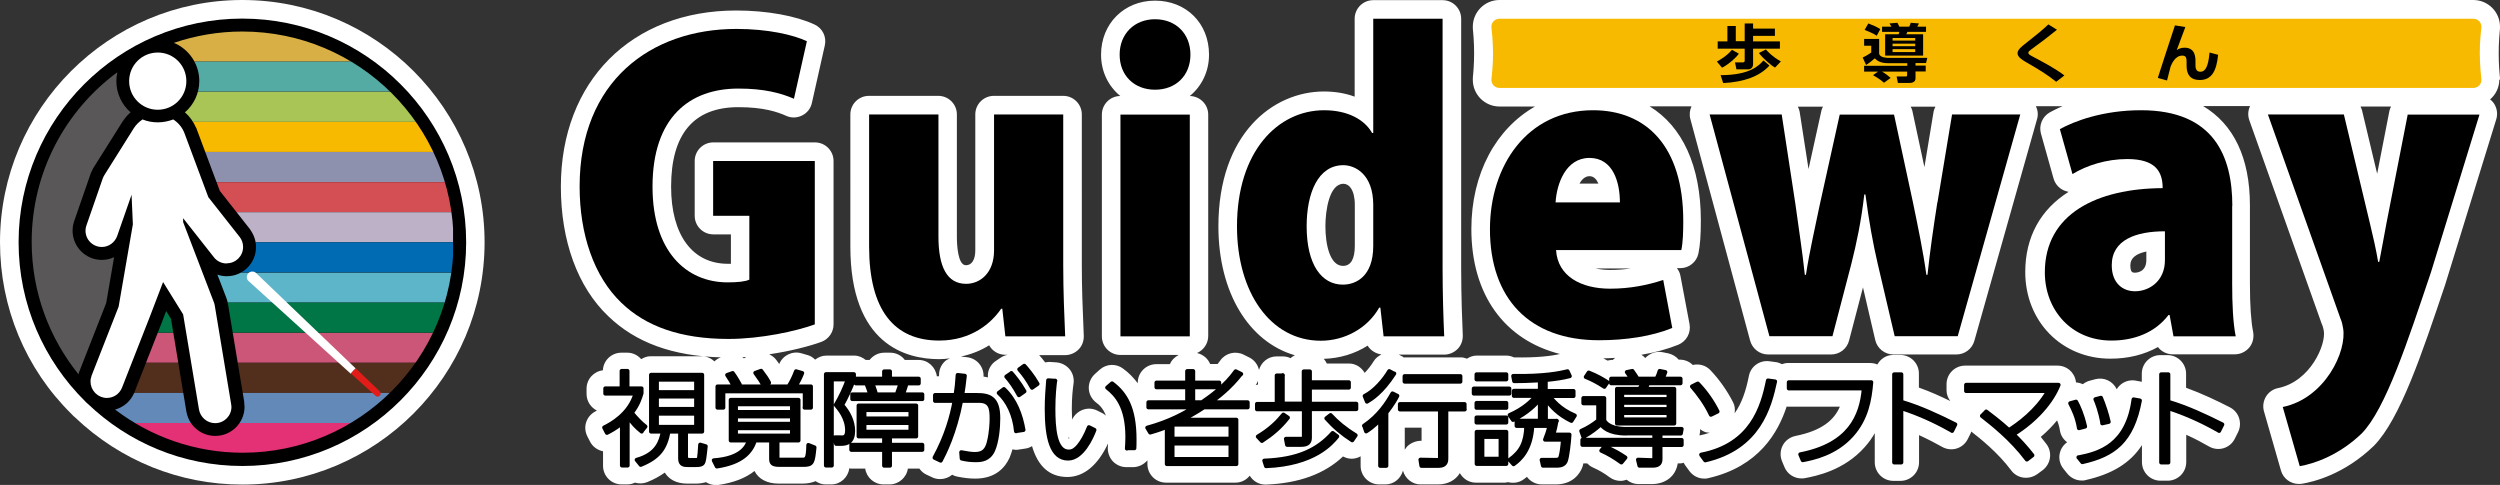 <?xml version="1.0" encoding="UTF-8"?><svg id="_レイヤー_2" xmlns="http://www.w3.org/2000/svg" xmlns:xlink="http://www.w3.org/1999/xlink" viewBox="0 0 154.67 30"><rect x="0" y="0" width="154.67" height="30" fill="#333333" stroke="none"/><defs><style>.cls-1{fill:none;}.cls-2{clip-path:url(#clippath);}.cls-3{fill:#f7ba00;}.cls-4{fill:#007545;}.cls-5{fill:#006ab2;}.cls-6{fill:#fff;}.cls-7{fill:#8e91ad;}.cls-8{fill:#a8c555;}.cls-9{fill:#d8af45;}.cls-10{fill:#bdb1c7;}.cls-11{fill:#d44f54;}.cls-12{fill:#e31c19;}.cls-13{fill:#cc5678;}.cls-14{fill:#e43175;}.cls-15{fill:#54aba3;}.cls-16{fill:#6289b8;}.cls-17{fill:#595757;}.cls-18{fill:#5cb5c9;}.cls-19{fill:#522f1c;}.cls-20{stroke:#000;stroke-linejoin:round;stroke-width:.25px;}</style><clipPath id="clippath"><path class="cls-1" d="M10.76,2.65c.92,.39,1.57,1.3,1.57,2.36,0,.77-.34,1.47-.89,1.94,.29,.25,.52,.57,.68,.93,.02,.03,.04,.07,.05,.11l1.43,3.82,1.85,2.35s.04,.06,.06,.09c.21,.31,.33,.66,.33,1.03,0,1-.81,1.81-1.81,1.81-.2,0-.4-.03-.58-.1l.55,1.43s.02,.06,.03,.09c.02,.06,.04,.12,.05,.18,0,.03,.02,.06,.02,.09l1.01,6.08s0,.05,0,.08c0,.06,.02,.14,.02,.22,0,1-.81,1.81-1.81,1.81-.86,0-1.59-.59-1.77-1.42,0-.03-.02-.06-.02-.09l-.95-5.73-.3-.49-.25,.66s0,0,0,0c0,0,0,0,0,0l-1.71,4.36s-.02,.05-.03,.07c-.22,.51-.66,.87-1.17,1.01,2.19,1.67,4.93,2.67,7.9,2.67,7.2,0,13.04-5.84,13.04-13.04S22.2,1.95,14.99,1.95c-1.48,0-2.9,.25-4.23,.7"/></clipPath></defs><g id="_レイヤー_1-2"><g><path class="cls-6" d="M154.67,4.95c0-.08,0-.19-.02-.34-.01-.09-.02-.22-.03-.38-.02-.33-.03-.58-.03-.93s.01-.6,.03-.93c.01-.17,.02-.29,.03-.38,.02-.15,.02-.25,.02-.34,0-.91-.74-1.65-1.65-1.65h-60.25c-.91,0-1.65,.74-1.65,1.65,0,.08,0,.19,.02,.33,.01,.09,.02,.22,.03,.38,.02,.33,.03,.58,.03,.93s-.01,.6-.03,.93c-.01,.17-.02,.29-.03,.38-.02,.15-.02,.25-.02,.34,0,.91,.74,1.65,1.65,1.65h2.2c-2.41,1.37-3.94,4.14-3.94,7.58,0,4.07,2.05,6.86,5.48,7.73-.51,.12-1.39,.24-2.85,.21-.15-.07-.3-.11-.47-.11h-1.84c-.22,0-.42,.08-.59,.19-.13-.05-.26-.08-.4-.08h-3.45s-.04,.01-.06,.01c-.02-.01-.03-.03-.04-.04l-.27-.14h2.81c.31,0,.61-.13,.83-.35s.33-.53,.32-.85c-.03-.65-.1-2.36-.1-4.14V1.16c0-.63-.51-1.15-1.15-1.15h-4.29c-.63,0-1.15,.51-1.15,1.15V5.98c-.57-.21-1.21-.32-1.9-.32-3.15,0-6.53,2.61-6.53,8.34,0,4.1,1.88,7.15,4.73,7.98-.09,.05-.19,.1-.26,.18-.15-.07-.31-.11-.49-.11h-.38c-.53,0-.95,.36-1.09,.84,0,0,0,0,0-.01-.08-.34-.3-.62-.61-.77l-.34-.17c-.51-.25-1.12-.1-1.45,.37-.05,.07-.11,.14-.16,.21h-.46c-.14-.34-.44-.59-.81-.68,.4-.18,.69-.58,.69-1.05V7.09c0-.63-.51-1.14-1.14-1.15,.73-.6,1.19-1.5,1.19-2.56,0-1.94-1.41-3.34-3.34-3.34s-3.34,1.44-3.34,3.34c0,1.06,.46,1.96,1.19,2.56-.63,0-1.14,.52-1.14,1.15v13.72c0,.63,.51,1.15,1.15,1.15h3.6c-.24,.13-.44,.32-.54,.57h-.84c-.63,0-1.15,.51-1.15,1.15v.03c-.25-.33-.54-.64-.9-.9-.43-.33-1.03-.31-1.44,.05l-.29,.26c-.26,.23-.41,.56-.4,.9,.01,.35,.18,.67,.45,.88,.17,.13,.43,.33,.61,.82-.06-.05-.11-.1-.18-.14l-.34-.17c-.29-.15-.62-.17-.93-.05-.28,.11-.51,.32-.64,.6,0-.19-.02-.4-.02-.66,0-.74,.06-1.23,.11-1.59,.04-.31-.05-.63-.25-.87s-.49-.39-.8-.42l-.44-.03c-.09,0-.18,.02-.27,.03-.14-.19-.26-.33-.37-.45h1.61c.31,0,.61-.13,.83-.35s.33-.53,.32-.84l-.02-.53c-.05-1.13-.1-2.41-.1-3.84V7.08c0-.63-.51-1.15-1.15-1.15h-4.29c-.63,0-1.15,.51-1.15,1.15V15.49c0,.58-.22,.92-.58,.92-.5,0-.56-1.24-.56-1.78V7.08c0-.63-.51-1.15-1.15-1.15h-4.29c-.63,0-1.15,.51-1.15,1.15V15.25c0,6.07,3.44,6.97,5.49,6.97,.24,0,.45-.02,.67-.05-.09,.04-.18,.08-.26,.14-.24,.2-.39,.49-.41,.8,0,.06,0,.12-.01,.17h-.13c-.07-.56-.54-1.01-1.12-1.01h-.86c-.21-.28-.54-.45-.91-.45h-.36c-.37,0-.7,.18-.91,.45h-.24c-.2-.16-.44-.27-.71-.27h-1.73c-.26,0-.49,.1-.69,.25-.13-.13-.28-.23-.46-.28l-.38-.11c-.56-.17-1.16,.12-1.38,.66-.06-.08-.11-.16-.19-.26-.11-.15-.27-.26-.43-.34,1.28-.19,2.46-.49,3.23-.77,.45-.17,.75-.6,.75-1.08V9.96c0-.63-.51-1.15-1.15-1.15h-6.29c-.63,0-1.15,.51-1.15,1.15v3.39c0,.63,.51,1.15,1.15,1.15h1.09v1.82c-.06,0-.12,0-.19,0-2.19,0-3.51-1.78-3.51-4.77,0-3.26,1.4-4.92,4.16-4.92,1.56,0,2.41,.29,2.97,.54,.31,.14,.67,.13,.98-.03,.31-.15,.53-.44,.6-.77l.8-3.56c.12-.53-.14-1.06-.63-1.29-1.15-.54-2.96-.87-4.85-.87-6.49,0-10.85,4.38-10.85,10.9,0,3.36,1.04,6.21,2.93,8.01,1.7,1.64,3.99,2.47,6.98,2.55h-.02c-.15,.06-.28,.14-.39,.25-.21-.2-.48-.32-.79-.32h-3.16c-.22,0-.41,.08-.58,.18-.21-.24-.51-.4-.86-.4h-.36c-.62,0-1.12,.48-1.15,1.09-.57,.07-1.01,.55-1.01,1.14v.32c0,.45,.26,.84,.64,1.03-.02,.01-.05,.02-.07,.04-.28,.14-.49,.38-.59,.67-.1,.29-.07,.61,.07,.89l.17,.33c.14,.27,.39,.47,.68,.56,.04,.01,.08,.02,.12,.03v.9c0,.63,.51,1.15,1.15,1.15h.35c.17,0,.33-.04,.47-.11,.24,.07,.51,.07,.76-.03,.42-.17,.78-.37,1.09-.59,.24,.39,.68,.68,1.39,.68h.54c.24,0,.45-.04,.62-.09,.18,.12,.39,.18,.62,.18,.06,0,.11,0,.17-.01,.92-.14,1.66-.42,2.21-.86,.25,.5,.78,.78,1.5,.78h1.46c.34,0,.59-.06,.82-.15,.18,.12,.38,.2,.61,.2h.36c.58,0,1.04-.44,1.12-1,.03,0,.05,.02,.08,.02h.9c.08,.56,.56,.98,1.14,.98h.36c.58,0,1.06-.43,1.14-.98h.71c.11,.15,.24,.28,.41,.36l.38,.18c.16,.08,.33,.11,.5,.11,.27,0,.54-.1,.74-.27,.1,.06,.21,.1,.33,.12,.42,.08,.73,.12,1.1,.12,1.27,0,1.85-.7,2.12-1.29,.07-.17,.13-.34,.18-.52,.06,0,.12,.03,.18,.03,.06,0,.11,0,.17-.01l.46-.07c.14-.02,.28-.07,.4-.15,.37,1.26,1.09,1.91,2.19,1.91,1.01,0,1.89-.73,2.51-2.07,0,.08,0,.15-.01,.22-.02,.32,.09,.64,.31,.88,.22,.23,.52,.36,.83,.36,.01,0,.02,0,.03,0h.45c.33-.02,.62-.18,.83-.42v.23c0,.63,.51,1.15,1.15,1.15h4.3c.36,0,.67-.17,.88-.43,.21,.34,.56,.55,.97,.55,.01,0,.03,0,.04,0,2.03-.08,3.62-.66,4.76-1.74,.17,.09,.35,.14,.53,.14,.2,0,.39-.05,.56-.15v.59c0,.63,.51,1.15,1.15,1.15h.38c.53,0,.95-.36,1.09-.85,.14,.49,.57,.85,1.09,.85h1.08c.6,0,1.08-.26,1.35-.7,.2,.35,.56,.59,.98,.59h1.83c.06,0,.11-.03,.17-.03,.32,.08,.68,.04,.96-.17,.05-.04,.13-.09,.21-.16,.21,.29,.55,.47,.93,.47h.85c1.09,0,1.5-.71,1.62-1,.04-.08,.07-.19,.09-.3h.24c.1,.1,.21,.19,.35,.25,.41,.19,.66,.33,1.04,.61,.2,.15,.44,.22,.67,.22,.13,0,.26-.03,.38-.07,.2,.17,.46,.27,.73,.27h.81c.88,0,1.5-.5,1.62-1.28h.18c.07,0,.13-.03,.19-.04,.03,.06,.06,.12,.1,.17l.25,.34c.22,.3,.56,.47,.92,.47,.09,0,.17,0,.26-.03,3.13-.72,4.31-2.83,4.84-4.43,.02,0,.04,.01,.06,.01h3.23c-.34,.8-1.08,1.48-2.74,1.81-.34,.07-.63,.28-.79,.58-.16,.3-.18,.66-.05,.98l.15,.36c.18,.44,.6,.71,1.06,.71,.07,0,.14,0,.22-.02,.66-.13,2.4-.46,3.69-1.92,.25-.28,.45-.56,.62-.86v1.8c0,.63,.51,1.15,1.15,1.15h.44c.63,0,1.15-.51,1.15-1.15v-1.68c.63,.29,1.11,.55,1.43,.73,.27,.15,.59,.19,.89,.1,.3-.09,.55-.3,.69-.58l.2-.4s0-.05,.02-.07c.54,.42,1.63,1.28,2.47,2.4,.18,.25,.46,.41,.76,.45,.05,0,.11,.01,.16,.01,.25,0,.49-.08,.7-.23l.34-.25c.24-.19,.4-.46,.44-.77,.04-.3-.04-.61-.23-.85-.12-.15-.23-.29-.34-.43,.38-.32,.71-.66,1.01-1.02,.08,.19,.14,.4,.18,.65,.05,.28,.21,.53,.44,.7-.18,.13-.33,.31-.41,.53-.14,.38-.07,.8,.18,1.11l.24,.3c.22,.27,.55,.43,.89,.43,.08,0,.17,0,.25-.03,1.63-.37,2.75-1.04,3.48-2.16v1.05c0,.63,.51,1.15,1.15,1.15h.44c.63,0,1.15-.51,1.15-1.15v-1.69c.56,.25,1.02,.5,1.42,.73,.27,.15,.59,.19,.89,.1,.3-.09,.55-.3,.69-.58l.2-.4c.14-.27,.16-.59,.07-.88s-.3-.53-.57-.67c-.78-.4-1.7-.84-2.71-1.21v-.87c0-.63-.51-1.15-1.15-1.15h-.44c-.63,0-1.15,.51-1.15,1.15v.5l-.37-.07c-.31-.06-.63,.02-.88,.2-.12,.09-.23,.21-.3,.33-.24-.5-.79-.76-1.32-.62l-.34,.09c-.16,.04-.31,.12-.44,.22-.13-.06-.27-.1-.42-.11-.02-.19-.08-.37-.19-.53-.21-.32-.57-.51-.95-.51h-5.72c-.63,0-1.15,.51-1.15,1.15v.38c0,.25,.09,.47,.23,.66-.6-.29-1.23-.58-1.94-.83v-.87c0-.63-.51-1.15-1.15-1.15h-.44c-.43,0-.78,.24-.98,.59-.14-.06-.29-.09-.45-.09h-5.1c-.12,0-.24,.03-.35,.07-.11-.05-.22-.1-.34-.12l-.44-.06c-.6-.08-1.16,.32-1.27,.92-.18,.91-.44,1.68-.88,2.3,.03-.23,.02-.46-.09-.67-.37-.73-.88-1.45-1.42-2.01-.28-.29-.69-.4-1.08-.31-.21-.21-.49-.33-.81-.33h-.06c-.17-.2-.39-.33-.65-.39l-.35-.07c-.4-.08-.8,.07-1.07,.36-.07-.08-.15-.15-.24-.2,.84-.14,1.61-.35,2.28-.62,.51-.21,.8-.74,.7-1.28l-.56-2.97c-.03-.18-.11-.35-.22-.49h.21c.54,0,1.01-.38,1.12-.91,.1-.47,.15-1.12,.15-2.04,0-3.37-1.14-5.82-3.17-7.06h2.59c-.11,.24-.14,.52-.07,.78l3.7,13.72c.14,.5,.59,.85,1.11,.85h3.9c.52,0,.98-.35,1.11-.86l.86-3.29,.76,3.26c.12,.52,.59,.89,1.12,.89h3.9c.51,0,.97-.34,1.11-.84l3.88-13.72c.08-.27,.05-.55-.07-.8h1.65c-.34,.14-.6,.28-.79,.38-.46,.26-.69,.8-.55,1.31l.78,2.78c.1,.35,.35,.63,.69,.76,.08,.03,.16,.05,.24,.07-1.73,1.09-2.68,2.79-2.68,4.96,0,3.06,2.26,5.36,5.27,5.36,1.1,0,2.1-.25,2.94-.72,.21,.28,.55,.45,.91,.45h3.85c.35,0,.67-.16,.89-.42s.3-.62,.24-.96c-.13-.63-.2-1.64-.2-3.01v-4.83c0-2.94-1.01-5.02-2.9-6.14h2.91c-.13,.27-.15,.58-.05,.87l4.48,12.6s.02,.06,.04,.09c.04,.1,.05,.16,.09,.34,.15,.83-.81,3.14-2.83,3.55-.31,.06-.59,.26-.75,.53s-.21,.6-.12,.91l1.05,3.66c.14,.5,.6,.83,1.1,.83,.06,0,.12,0,.19-.01,.73-.12,2.63-.58,4.46-2.35,1.62-1.65,2.97-5.69,4.41-9.97l3.16-10.23c.11-.35,.04-.73-.17-1.02-.06-.08-.13-.15-.21-.21,.35-.3,.57-.74,.57-1.24ZM66.16,27.1s-.02,.03-.03,.04h-.01s-.02-.06-.03-.1l.07,.06Zm-4.96-5.73c.2,.35,.57,.58,1,.58h.15s0,0,0,0c-.15,.03-.29,.08-.43,.17l-.31,.21c-.27,.18-.45,.47-.49,.8,0,.07,0,.15,0,.22-.09-.02-.17-.04-.27-.05,.03-.6-.41-1.13-1.02-1.2l-.38-.04c.69-.15,1.28-.4,1.75-.7Zm-15.17,.8s-.07-.05-.11-.07c.08,0,.17-.01,.25-.02-.05,.03-.1,.06-.14,.09Zm35.97-8.17c0-.98,.24-2.63,1.12-2.63,.32,0,.7,.34,.7,1.31v2.53c0,.82-.25,1.24-.73,1.24-.81,0-1.09-1.32-1.09-2.46Zm2.61,7.38c.18,.3,.5,.5,.86,.55-.2,.1-.37,.23-.49,.43-.15,.25-.35,.5-.55,.71-.2-.34-.55-.58-.97-.58h-1.37c-.05-.11-.12-.2-.19-.29,.99-.03,1.92-.31,2.72-.82Zm13.11-10.02c.14-.26,.35-.46,.62-.46s.44,.2,.55,.46h-1.17Zm1.89,5.34c-.23,0-.56-.02-.9-.09h2.18c-.42,.06-.85,.09-1.28,.09Zm-21.85,7.11s-.05,.01-.07,.01c.06-.08,.11-.17,.14-.26v.24h-.07Zm27.39,3.08l.03-.17c0-.06,0-.11,0-.17,.09,.07,.18,.13,.29,.17,.1,.04,.21,.05,.31,.05-.19,.07-.41,.12-.63,.17,0-.02,0-.04,0-.06Zm-18.13,.78s-.07,.1-.11,.15v-1.36h1.04v.81h-.04c-.31,0-.66,.14-.89,.39Zm12.76-5.4h-.1c-.08,0-.15,.03-.22,.04-.09-.05-.18-.09-.27-.14,.25,0,.49-.02,.74-.03-.05,.04-.1,.07-.14,.12Zm33.01-6.18c0,.74-.59,.78-.7,.78-.14,0-.29,0-.29-.46,0-.43,.33-.71,.99-.85v.53Zm-20-9.5c-.04,.08-.08,.15-.1,.24l-.8,3.63-.55-3.55c-.02-.11-.06-.21-.11-.31h1.55Zm6.84,.3l-.57,3.45-.75-3.5c-.02-.09-.06-.16-.1-.24h1.53c-.04,.09-.09,.19-.11,.3Zm28.3-.3c-.04,.08-.08,.17-.1,.26l-.76,3.9-.94-3.94c-.02-.08-.06-.15-.09-.22h1.9Z"/><path class="cls-6" d="M14.99,0C6.73,0,0,6.73,0,14.99c0,4.03,1.58,7.82,4.42,10.62,.08,.09,.17,.18,.22,.21,2.81,2.68,6.48,4.16,10.35,4.16,8.27,0,14.99-6.73,14.99-14.99S23.26,0,14.99,0Z"/></g><path class="cls-20" d="M39.7,26.7c-.35-.28-.57-.52-.82-.89l-.05,.04v2.95h-.35v-2.62c-.4,.33-.7,.48-.93,.6l-.17-.33c.44-.22,1.56-.82,1.94-2.1h-1.87v-.32h1.01v-1.08h.36v1.08h.87v.3c-.1,.32-.21,.7-.6,1.21,.25,.31,.56,.64,.84,.85l-.24,.3Zm3.73,0h-.99v1.56c0,.09,.03,.2,.23,.2h.39c.11,0,.16-.03,.19-.13,.02-.1,.05-.46,.07-.82l.34,.1c-.02,.15-.08,.82-.13,.94-.04,.12-.09,.22-.44,.22h-.54c-.22,0-.47-.01-.47-.4v-1.67h-.72c-.19,1.01-.56,1.59-1.72,2.06l-.25-.31c1.28-.35,1.5-1.16,1.62-1.75h-.73v-3.51h3.16v3.51Zm-.36-3.21h-2.43v.77h2.43v-.77Zm0,1.04h-2.43v.77h2.43v-.77Zm0,1.06h-2.43v.82h2.43v-.82Z"/><path class="cls-20" d="M48.06,28.29c0,.15,.05,.15,.23,.15h1.3c.3,0,.4,0,.42-.91l.38,.15c-.1,.95-.11,1.08-.7,1.08h-1.46c-.48,0-.52-.13-.52-.41v-1.1h-1c-.25,.73-.8,1.37-2.36,1.61l-.19-.38c1.74-.13,2.05-.87,2.18-1.23h-1.13v-2.51h4.19v2.51h-1.3v1.05Zm1.73-3.07v-1.01h-5.04v1.01h-.36v-1.31h4.4c.19-.31,.32-.56,.46-.94l.38,.11c-.12,.31-.24,.54-.42,.83h.96v1.31h-.39Zm-4.38-1.31c-.12-.24-.23-.42-.42-.71l.34-.12c.07,.1,.18,.24,.44,.71l-.37,.12Zm3.59,1.1h-3.47v.48h3.47v-.48Zm0,.75h-3.47v.46h3.47v-.46Zm0,.73h-3.47v.46h3.47v-.46Zm-1.77-2.67c-.09-.16-.27-.44-.5-.75l.36-.13c.25,.33,.36,.49,.49,.74l-.35,.13Z"/><path class="cls-20" d="M52.83,23.16v.31c-.2,.56-.49,1.17-.73,1.59,.4,.45,.68,1.01,.68,1.6,0,.67-.35,.8-.75,.8h-.3l-.08-.4h.36c.16,.02,.4,.02,.4-.43,0-.78-.5-1.34-.7-1.58,.28-.46,.58-1.1,.74-1.58h-.99v5.33h-.36v-5.65h1.73Zm3.85,3.84h-1.62v.52h2v.31h-2v.98h-.36v-.98h-2.03v-.31h2.03v-.52h-1.58v-1.91h3.56v1.91Zm.38-2.6v.29h-4.33v-.29h1.11c-.04-.13-.16-.5-.24-.68h-.65v-.29h1.75v-.45h.36v.45h1.78v.29h-.75c-.03,.09-.12,.41-.23,.68h1.2Zm-.73,.97h-2.85v.52h2.85v-.52Zm0,.8h-2.85v.54h2.85v-.54Zm-.85-1.77c.09-.23,.23-.66,.23-.68h-1.74c.04,.1,.17,.43,.23,.68h1.28Z"/><path class="cls-20" d="M57.82,28.31c.73-1.33,1.07-2.56,1.24-3.51h-1.21s0-.36,0-.36h1.27c.07-.45,.09-.67,.13-1.24l.44,.05c-.06,.53-.09,.78-.16,1.19h.89c.79,0,1.34,.17,1.34,1.43,0,.6-.08,1.45-.32,1.99-.26,.58-.75,.61-1.07,.61s-.56-.03-.87-.1l-.03-.39c.4,.08,.66,.11,.85,.11,.53,0,.74-.26,.86-.74,.15-.61,.17-1.22,.17-1.45,0-.63-.06-1.11-.8-1.1h-1.09c-.39,2.02-1.03,3.26-1.26,3.7l-.38-.18Zm5.04-1.63c-.1-1.05-.53-1.88-1.07-2.37l.32-.24c.71,.67,1.05,1.6,1.21,2.53l-.46,.07Zm-.29-3.6c.21,.24,.49,.58,.81,1.13l-.34,.24c-.29-.53-.51-.84-.78-1.15l.31-.21Zm.8-.45c.21,.24,.5,.57,.82,1.12l-.34,.24c-.28-.5-.5-.81-.79-1.14l.31-.22Z"/><path class="cls-20" d="M65.28,23.55c-.04,.33-.11,.89-.11,1.74,0,1.14,.09,2.65,.95,2.65,.26,0,.43-.14,.61-.35,.2-.24,.44-.64,.64-1.16l.34,.17c-.17,.45-.75,1.77-1.63,1.77-1.03,0-1.32-1.3-1.32-3.08,0-.66,.05-1.27,.09-1.76l.44,.03Zm4.44,4.2c.01-.18,.03-.4,.03-.71,0-1.9-.7-2.63-1.25-3.06l.3-.26c.84,.63,1.39,1.54,1.39,3.46,0,.23,0,.4-.01,.55h-.45Z"/><path class="cls-20" d="M76.77,23.14c-.67,.86-1.37,1.39-1.85,1.75h2.27v.31h-2.71c-.54,.36-1.09,.65-1.32,.77h3.33v2.74h-4.3v-2.3c-.28,.11-.48,.19-1.03,.35l-.18-.3c1.39-.38,2.28-.89,2.89-1.26h-2.82v-.31h2.4v-.93h-1.9v-.29h1.9v-.71h.37v.71h1.61v.29h-1.61v.93h.54c.52-.36,1.44-1,2.09-1.92l.34,.17Zm-.64,3.13h-3.59v.87h3.59v-.87Zm0,1.17h-3.59v.96h3.59v-.96Z"/><path class="cls-20" d="M79.36,23.21v1.76h1.3v-1.99h.38v.67h2.41v.33h-2.41v1h2.87v.33h-2.87v1.76c0,.26-.1,.45-.52,.45h-.89l-.07-.37h.91c.2,.01,.2-.08,.2-.18v-1.65h-2.9v-.33h1.22v-1.76h.38Zm-1.54,3.8c.75-.45,1.21-.9,1.58-1.36l.28,.19c-.48,.61-.98,1.03-1.61,1.44l-.25-.27Zm.4,1.49c2.09-.08,3.3-.67,4.23-1.71l.28,.21c-.34,.42-1.42,1.72-4.4,1.84l-.11-.34Zm4.1-2.82c.41,.44,.85,.82,1.55,1.25l-.21,.31c-.62-.4-1.11-.81-1.6-1.36l.26-.2Z"/><path class="cls-20" d="M84.39,26.34c.91-.61,1.44-1.42,1.76-2l.3,.15c-.09,.18-.28,.52-.68,1.04v3.29h-.38v-2.85c-.45,.45-.71,.62-.87,.72l-.12-.35Zm1.87-3.23c-.77,1.19-1.42,1.58-1.69,1.74l-.14-.35c.62-.31,1.21-1.01,1.52-1.54l.3,.16Zm4.36,2.22h-1.14v3.02c0,.15,0,.47-.46,.47h-1.08l-.06-.38,1.04,.02c.15,0,.17-.03,.17-.18v-2.95h-2.48v-.33h4v.33Zm-.27-1.72h-3.45v-.34h3.45v.34Z"/><path class="cls-20" d="M93.38,24.04v.31h-2.2v-.31h2.2Zm-.19-.88v.31h-1.84v-.31h1.84Zm0,1.77v.3h-1.84v-.3h1.84Zm0,.9v.31h-1.84v-.31h1.84Zm0,.89v1.98h-1.83v-1.98h1.83Zm-.35,.31h-1.13v1.35h1.13v-1.35Zm3.46-1c-.05,.31-.11,.56-.21,.86h1.01c-.03,.52-.13,1.37-.23,1.63-.07,.17-.21,.29-.56,.29h-.85l-.08-.36h.87c.22,0,.27-.08,.3-.2,.05-.14,.12-.62,.15-1.05h-1.11c.11-.28,.19-.5,.27-.85h-1.06c-.08,1.5-.77,2.09-1.16,2.37l-.24-.27c.7-.5,1-1.06,1.03-2.1h-.6v-.32h1.44v-1.33c-.29,.34-.75,.83-1.66,1.28l-.21-.3c.89-.39,1.36-.87,1.64-1.19h-1.38v-.31h1.61v-.65c-.83,.04-1.1,.05-1.59,.05l-.06-.32c1.89,.03,2.88-.17,3.36-.29l.14,.3c-.46,.12-.83,.17-1.49,.24v.68h1.72v.31h-1.48c.17,.23,.62,.82,1.56,1.21l-.21,.33c-.84-.41-1.27-.91-1.58-1.33v1.33h.68Z"/><path class="cls-20" d="M100.62,26.82c-1.11,0-1.44-.4-1.58-.57-.25,.23-.58,.5-1.08,.78l-.13-.37c.41-.18,.73-.39,1.05-.64v-1.07h-.92v-.32h1.29v1.39c.26,.44,.92,.52,1.37,.52h3.42l-.05,.28h-1.26v.4h1.31v.31h-1.31v.86c0,.22-.06,.42-.49,.42h-.81l-.09-.37,.82,.03c.15,0,.19-.01,.19-.17v-.78h-4.45v-.31h4.45v-.4h-1.73Zm-1.36-2.89c-.44-.29-.78-.46-1.15-.61l.18-.27c.51,.2,.85,.4,1.16,.6l-.19,.27Zm1.05,4.68c-.46-.33-.78-.52-1.24-.73l.21-.26c.62,.26,1,.5,1.28,.69l-.24,.29Zm.6-5.18c-.08-.16-.16-.27-.26-.41l.34-.07c.13,.17,.21,.31,.32,.48h1.18c.1-.2,.13-.29,.19-.48l.35,.07c-.05,.15-.11,.28-.17,.41h1.11v.28h-2.01c-.05,.14-.09,.22-.17,.35h1.79v2.14h-3.54v-2.14h1.39c.1-.15,.15-.26,.18-.35h-1.93v-.28h1.24Zm2.32,1.26v-.39h-2.87v.39h2.87Zm-2.87,.23v.39h2.87v-.39h-2.87Zm0,.63v.4h2.87v-.4h-2.87Z"/><path class="cls-20" d="M105.85,25.66c-.32-.69-.78-1.3-1.17-1.75l.36-.18c.49,.5,.93,1.14,1.22,1.73l-.41,.2Zm-.6,2.47c3.11-.6,3.8-2.94,4.13-4.59l.44,.06c-.34,1.57-.99,4.11-4.32,4.88l-.25-.34Z"/><path class="cls-20" d="M115.77,23.65c-.09,1.1-.3,2.26-1.19,3.26-1.03,1.16-2.42,1.44-3.05,1.56l-.15-.36c3.04-.59,3.79-2.36,3.93-4.08h-4.64v-.38h5.1Z"/><path class="cls-20" d="M120.77,26.65c-.72-.4-1.71-.93-3.14-1.4v3.36h-.44v-5.45h.44v1.7c1.2,.36,2.28,.87,3.34,1.4l-.2,.4Z"/><path class="cls-20" d="M122.88,25.46c.22,.17,.82,.61,1.41,1.15,.58-.38,1.7-1.16,2.43-2.42h-5.08v-.38h5.72c-.42,1.05-1.39,2.19-2.79,3.06,.37,.36,.75,.76,1.17,1.3l-.34,.26c-.96-1.28-2.18-2.23-2.78-2.7l.26-.26Z"/><path class="cls-20" d="M128.62,26.48c-.11-.68-.34-1.14-.54-1.53l.36-.1c.15,.27,.38,.76,.56,1.54l-.38,.1Zm-.03,1.82c1.28-.25,3.03-.74,3.41-3.59l.39,.07c-.48,2.55-1.62,3.37-3.56,3.81l-.24-.3Zm1.48-2.11c-.13-.76-.34-1.28-.43-1.49l.34-.09c.16,.36,.39,1.06,.48,1.49l-.4,.09Z"/><path class="cls-20" d="M137.29,26.65c-.72-.4-1.71-.93-3.14-1.4v3.36h-.44v-5.45h.44v1.7c1.2,.36,2.28,.87,3.34,1.4l-.2,.4Z"/><path d="M65.79,7.08h-4.29V15.49c0,1.39-.85,2.07-1.73,2.07-1.19,0-1.71-1.07-1.71-2.92V7.08h-4.29V15.25c0,3.95,1.56,5.82,4.34,5.82,2,0,3.24-1.1,3.83-1.97h.07l.19,1.71h3.7c-.05-1.22-.12-2.73-.12-4.41V7.08Z"/><rect x="69.32" y="7.09" width="4.29" height="13.72"/><path d="M71.46,1.19c-1.27,0-2.19,.9-2.19,2.19s.9,2.17,2.19,2.17,2.19-.88,2.19-2.17-.9-2.19-2.19-2.19"/><path d="M89.25,1.16h-4.29v7.07h-.07c-.46-.83-1.51-1.41-2.97-1.41-2.85,0-5.39,2.53-5.39,7.19,0,4.05,2.05,7.07,5.19,7.07,1.46,0,2.88-.76,3.61-2.05h.07l.2,1.78h3.75c-.05-1.1-.1-2.68-.1-4.19V1.16Zm-4.29,14.06c0,1.88-1.07,2.39-1.88,2.39-1.32,0-2.24-1.24-2.24-3.61,0-2.07,.71-3.78,2.27-3.78,.73,0,1.85,.56,1.85,2.46v2.53Z"/><path d="M98.56,6.82c-4.09,0-6.38,3.44-6.38,7.36,0,4.29,2.44,6.87,6.75,6.87,1.63,0,3.27-.24,4.53-.76l-.56-2.97c-.97,.32-2.05,.54-3.29,.54-1.78,0-3.24-.76-3.34-2.39h7.75c.1-.46,.12-1.15,.12-1.8,0-4.65-2.31-6.85-5.58-6.85m-2.32,5.7c.07-1.15,.63-2.75,2.1-2.75s1.88,1.53,1.88,2.75h-3.97Z"/><path d="M119.86,12.52c-.24,1.53-.46,3.05-.61,4.48h-.07c-.2-1.46-.51-2.92-.83-4.48l-1.17-5.43h-3.36l-1.24,5.6c-.27,1.34-.63,2.85-.85,4.31h-.07c-.15-1.46-.39-2.92-.58-4.36l-.85-5.56h-4.46l3.7,13.72h3.9l1.17-4.48c.32-1.27,.61-2.63,.8-4.29h.07c.22,1.66,.46,3,.76,4.29l1.05,4.48h3.9l3.87-13.72h-4.22l-.9,5.43Z"/><path d="M138.11,12.74c0-3.05-1.12-5.92-5.65-5.92-2.36,0-4.14,.68-5.02,1.17l.78,2.78c.88-.54,2.1-.93,3.39-.93,1.73,0,2.19,.76,2.19,1.8-4.05,.02-7.29,1.58-7.29,5.21,0,2.32,1.63,4.22,4.12,4.22,1.41,0,2.7-.49,3.53-1.58h.07l.24,1.32h3.85c-.17-.83-.22-2.02-.22-3.24v-4.83Zm-4.17,3.36c0,1.29-.97,1.92-1.85,1.92-.75,0-1.44-.49-1.44-1.61,0-1.58,1.51-2.1,3.29-2.1v1.78Z"/><path class="cls-3" d="M92.77,1.16c-.28,0-.5,.22-.5,.5,0,.11,.03,.29,.06,.64,.02,.35,.04,.63,.04,1s-.01,.65-.04,1c-.02,.35-.06,.53-.06,.64,0,.28,.22,.5,.5,.5h60.25c.28,0,.5-.22,.5-.5,0-.11-.03-.29-.06-.64-.02-.35-.04-.63-.04-1s.01-.65,.04-1c.02-.35,.06-.53,.06-.64,0-.28-.22-.5-.5-.5h-60.25Z"/><path d="M147.64,13.84c-.15,.76-.29,1.63-.44,2.36h-.07c-.12-.73-.32-1.61-.51-2.39l-1.61-6.73h-4.7l4.48,12.6c.12,.27,.14,.47,.17,.61,.26,1.43-1.11,4.35-3.73,4.89l1.05,3.66c.9-.15,2.44-.68,3.83-2.02,1.49-1.51,2.87-5.77,4.29-9.98l3-9.75h-4.44l-1.32,6.75Z"/><g><path d="M107.58,3.32c-.14,.21-.58,.63-1.04,.87l-.32-.38c.16-.09,.64-.36,.93-.73l.43,.24Zm-.71-1.71h.52v.94h.55V1.45h.52v.32h1.35v.45h-1.35v.34h1.66v.45h-1.66v.96c0,.19-.12,.32-.3,.32h-.73l-.09-.43h.48c.12,0,.12-.06,.12-.14v-.71h-1.67v-.45h.6v-.94Zm2.6,2.45c-.6,.65-1.53,1.01-2.86,1.08l-.16-.49c1.83,0,2.39-.61,2.65-.91l.38,.32Zm.35,.12c-.26-.14-.73-.55-1-.9l.43-.22c.13,.14,.39,.44,.93,.74l-.36,.38Z"/><path d="M118,3.91h-1.19c-.53,0-.72-.2-.82-.3-.12,.11-.36,.3-.54,.41l-.21-.46c.29-.14,.44-.25,.53-.31v-.42h-.44v-.42h.93v.92c.06,.25,.51,.25,.59,.25h2.39l-.08,.32h-.65v.16h.63v.36h-.63v.43c0,.27-.3,.28-.35,.28h-.74l-.08-.4h.58c.07,0,.07-.05,.07-.08v-.22h-1.56c.23,.13,.35,.22,.54,.39l-.41,.3c-.26-.24-.58-.41-.68-.47l.31-.22h-.86v-.36h2.67v-.16Zm-2.41-2.46c.34,.13,.51,.21,.74,.35l-.22,.41c-.11-.07-.26-.17-.75-.36l.23-.4Zm.84,.2h.59c-.03-.06-.08-.14-.12-.2l.49-.04s.06,.11,.12,.24h.61c.07-.14,.08-.19,.09-.24l.51,.04c-.03,.07-.05,.11-.1,.2h.54v.32h-1.15c-.02,.05-.04,.1-.07,.15h1.04v1.32h-2.35v-1.32h.83c.04-.09,.04-.09,.05-.15h-1.07v-.32Zm.66,.7v.16h1.4v-.16h-1.4Zm0,.35v.16h1.4v-.16h-1.4Zm0,.34v.18h1.4v-.18h-1.4Z"/><path d="M127.2,5.05c-.61-.48-.98-.7-1.91-1.24-.18-.11-.47-.28-.47-.52,0-.11,.07-.26,.32-.46,1-.79,1.11-.88,1.59-1.32l.53,.33c-.07,.05-.43,.34-.76,.6-.15,.12-.89,.65-.96,.72-.04,.04-.05,.07-.05,.11,0,.08,.07,.12,.25,.22,.68,.36,1.47,.78,1.98,1.18l-.51,.39Z"/></g><path d="M135.2,1.68c-.1,.26-.49,1.31-.53,1.42,.09-.06,.23-.15,.48-.15,.68,0,.68,.61,.68,.88v.21c0,.1,0,.4,.3,.4,.28,0,.49-.25,.57-1.19l.53,.14c-.1,1.04-.42,1.56-1.14,1.56-.59,0-.81-.36-.81-.87v-.16c0-.3,0-.48-.27-.48-.44,0-.65,.51-.72,.68-.01,.05-.18,.72-.22,.86l-.57-.16c.5-1.56,.56-1.73,.79-2.43,.13-.4,.21-.64,.27-.82l.62,.1Z"/><path d="M44.12,13.35h2.24v3.95c-.24,.12-.73,.17-1.34,.17-2.58,0-4.65-1.93-4.65-5.92,0-4.29,2.29-6.07,5.31-6.07,1.58,0,2.61,.27,3.44,.63l.8-3.56c-.83-.39-2.39-.76-4.36-.76-5.29,0-9.7,3.24-9.7,9.75,0,2.95,.88,5.56,2.58,7.19,1.51,1.46,3.66,2.24,6.63,2.24,2.02,0,4.22-.49,5.34-.9V9.96h-6.29v3.39Z"/><path d="M14.99,1.15C7.36,1.15,1.15,7.36,1.15,14.99c0,3.85,1.58,7.33,4.12,9.84,.05,.06,.11,.11,.17,.16,2.49,2.38,5.85,3.84,9.56,3.84,7.63,0,13.84-6.21,13.84-13.84S22.63,1.15,14.99,1.15"/><path class="cls-6" d="M9.76,3.25c.98,0,1.77,.79,1.77,1.77s-.79,1.77-1.77,1.77-1.77-.79-1.77-1.77,.79-1.77,1.77-1.77"/><path class="cls-6" d="M14.02,16.3c-.32,0-.61-.15-.79-.39h0s-1.9-2.41-1.9-2.41v.24s1.91,4.98,1.91,4.98h0c.02,.06,.04,.13,.05,.2h0s1.01,6.08,1.01,6.08h0c0,.06,.02,.11,.02,.17,0,.56-.45,1.01-1.01,1.01-.5,0-.92-.37-1-.85h0s-.98-5.88-.98-5.88l-1.24-2-.83,2.17h0s0,0,0,0h0s-1.71,4.36-1.71,4.36h0c-.15,.38-.51,.64-.94,.64-.26,0-.49-.1-.67-.26-.02-.02-.05-.05-.07-.07-.17-.18-.27-.42-.27-.69,0-.13,.03-.25,.07-.37h0s1.67-4.26,1.67-4.26l.88-5.09-.08-1.83-.89,2.55h0c-.14,.39-.51,.68-.95,.68-.56,0-1.01-.45-1.01-1.01,0-.12,.02-.23,.06-.33h0s1.01-2.91,1.01-2.91h0c.03-.07,.06-.14,.1-.2h0s1.82-2.9,1.82-2.9h0c.14-.22,.33-.4,.54-.54,.29,.12,.61,.18,.95,.18s.65-.07,.95-.18c.32,.21,.57,.51,.7,.87h0s1.47,3.94,1.47,3.94l1.93,2.45h0c.14,.17,.22,.39,.22,.63,0,.56-.45,1.01-1.01,1.01"/><g class="cls-2"><rect class="cls-9" x="6.29" y="1.95" width="21.74" height="1.86"/><rect class="cls-14" x="6.29" y="26.17" width="21.74" height="1.86"/><rect class="cls-18" x="6.29" y="16.86" width="21.74" height="1.86"/><rect class="cls-13" x="6.29" y="20.58" width="21.74" height="1.86"/><rect class="cls-4" x="6.29" y="18.72" width="21.74" height="1.86"/><rect class="cls-7" x="6.29" y="9.4" width="21.74" height="1.86"/><rect class="cls-11" x="6.29" y="11.27" width="21.74" height="1.86"/><rect class="cls-19" x="6.29" y="22.45" width="21.74" height="1.86"/><rect class="cls-10" x="6.29" y="13.13" width="21.74" height="1.86"/><rect class="cls-16" x="6.29" y="24.31" width="21.74" height="1.86"/><rect class="cls-5" x="6.29" y="14.99" width="21.74" height="1.86"/><rect class="cls-15" x="6.29" y="3.81" width="21.74" height="1.86"/><rect class="cls-8" x="6.29" y="5.68" width="21.74" height="1.86"/><rect class="cls-3" x="6.29" y="7.54" width="21.74" height="1.86"/></g><g><path class="cls-17" d="M7.25,4.5c-.03,.17-.05,.34-.05,.52,0,.77,.34,1.46,.88,1.93-.16,.14-.31,.3-.43,.48-.02,.03-.04,.05-.06,.08l-1.82,2.89s-.03,.05-.04,.08c-.03,.06-.06,.12-.09,.19-.02,.03-.03,.06-.04,.1l-1.01,2.91s-.02,.07-.03,.1c-.05,.17-.07,.33-.07,.49,0,1,.81,1.81,1.81,1.81,.27,0,.53-.06,.76-.17l-.49,2.84-1.64,4.18s-.02,.05-.03,.07c-.02,.05-.03,.11-.04,.16-1.81-2.24-2.9-5.09-2.9-8.2,0-4.3,2.08-8.12,5.3-10.49"/><path class="cls-6" d="M22,22.79l-6.16-5.9h0c-.06-.06-.14-.09-.23-.09-.19,0-.34,.15-.34,.34,0,.1,.04,.19,.11,.25h0s6.32,5.73,6.32,5.73c.09-.11,.19-.22,.3-.32"/><path class="cls-12" d="M23.23,24.49s.08,.05,.13,.05c.1,0,.19-.08,.19-.19,0-.05-.02-.1-.06-.14h0s-1.48-1.42-1.48-1.42c-.11,.1-.21,.2-.3,.32l1.53,1.38h0Z"/></g></g></svg>